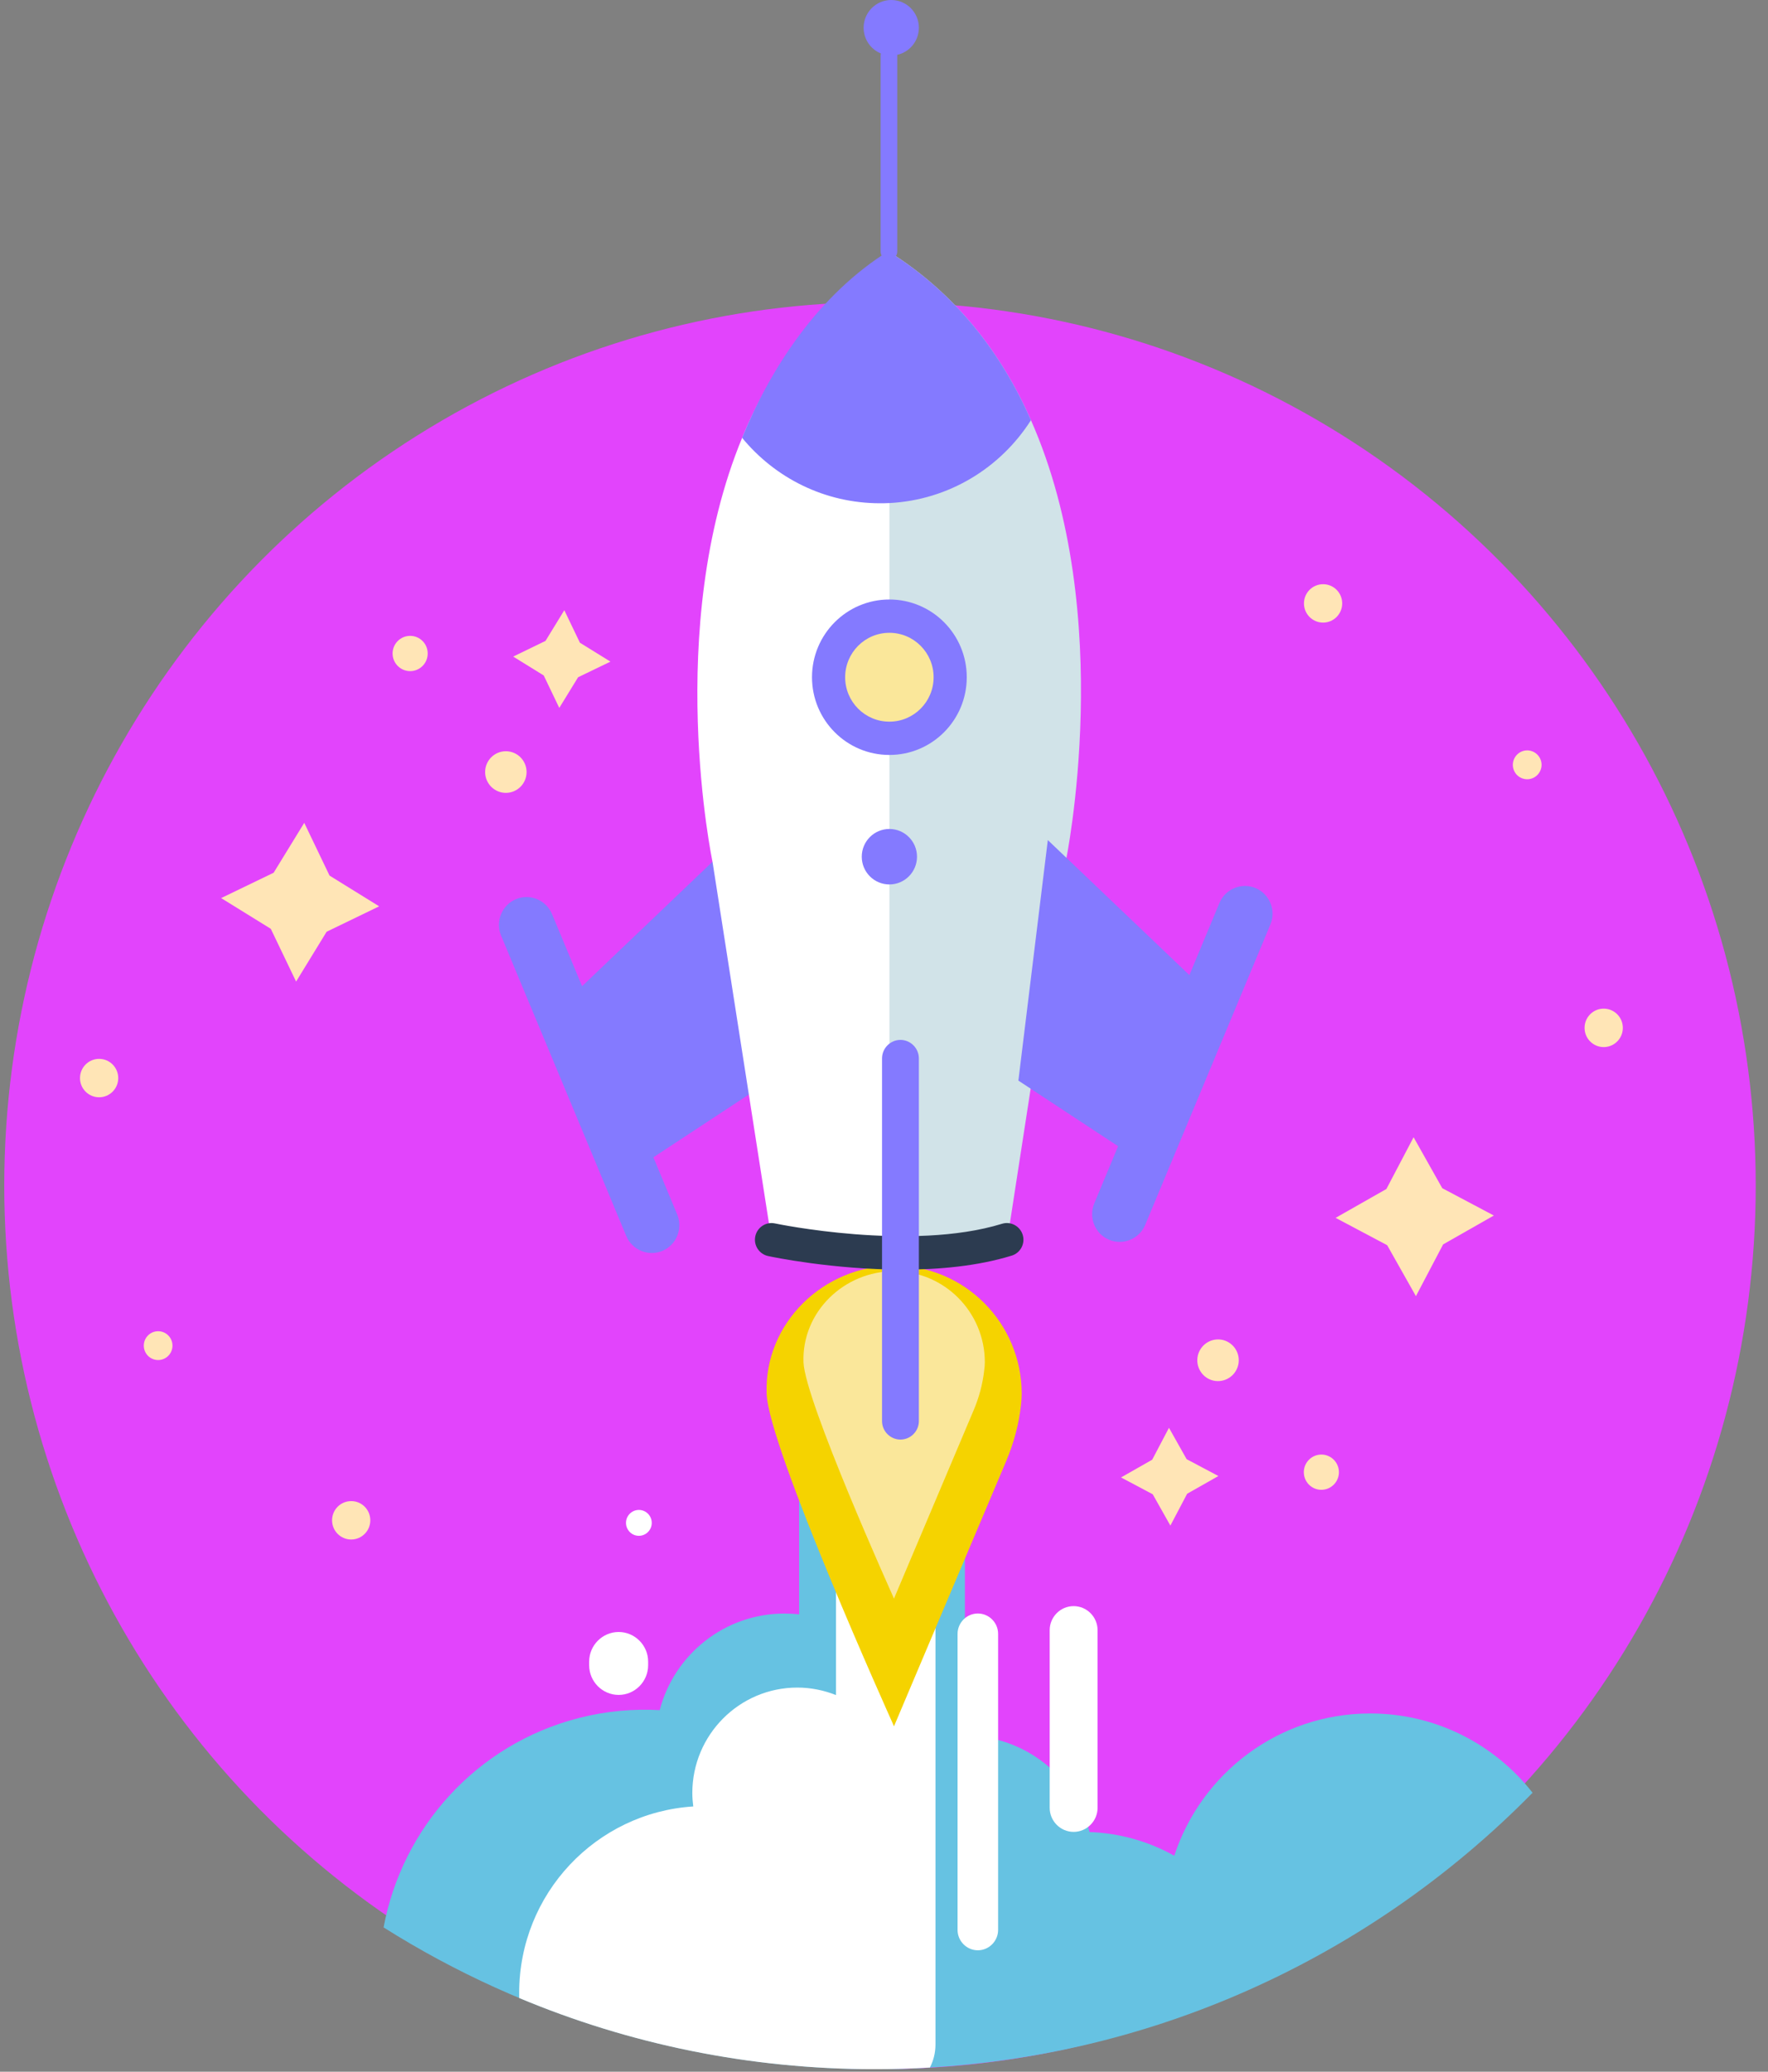<svg width="105" height="123" viewBox="0 0 105 123" fill="none" xmlns="http://www.w3.org/2000/svg">
<rect x="0" y="0" width="105" height="123" fill="#808080" stroke="none"/>
<ellipse cx="52.262" cy="70.392" rx="52.009" ry="52.458" fill="#E244FC"/>
<mask id="mask0_182_143" style="mask-type:alpha" maskUnits="userSpaceOnUse" x="0" y="18" width="105" height="105">
<circle cx="52.262" cy="70.588" r="52.262" fill="#40533E"/>
</mask>
<g mask="url(#mask0_182_143)">
</g>
<g clip-path="url(#clip0_182_143)">
<path d="M19.572 51.986L22.518 53.81L19.398 55.319L17.585 58.278L16.082 55.145L13.133 53.321L16.252 51.815L18.069 48.853L19.572 51.986Z" fill="#FFE5B6"/>
<path d="M31.273 45.838C31.273 46.522 30.72 47.074 30.042 47.074C29.364 47.074 28.811 46.519 28.811 45.838C28.811 45.154 29.364 44.602 30.042 44.602C30.72 44.602 31.273 45.154 31.273 45.838Z" fill="#FFE5B6"/>
<path d="M24.359 39.846C24.935 39.846 25.401 39.377 25.401 38.799C25.401 38.22 24.935 37.752 24.359 37.752C23.783 37.752 23.316 38.22 23.316 38.799C23.316 39.377 23.783 39.846 24.359 39.846Z" fill="#FFE5B6"/>
<path d="M5.887 65.147C6.514 65.147 7.022 64.637 7.022 64.007C7.022 63.377 6.514 62.867 5.887 62.867C5.259 62.867 4.751 63.377 4.751 64.007C4.751 64.637 5.259 65.147 5.887 65.147Z" fill="#FFE5B6"/>
<path d="M9.392 80.748C9.862 80.748 10.243 80.365 10.243 79.892C10.243 79.42 9.862 79.037 9.392 79.037C8.921 79.037 8.54 79.42 8.54 79.892C8.54 80.365 8.921 80.748 9.392 80.748Z" fill="#FFE5B6"/>
<path d="M21.992 90.263C21.992 90.893 21.484 91.403 20.857 91.403C20.229 91.403 19.721 90.893 19.721 90.263C19.721 89.633 20.229 89.123 20.857 89.123C21.481 89.12 21.992 89.63 21.992 90.263Z" fill="#FFE5B6"/>
<path d="M34.44 38.159L36.254 39.282L34.333 40.209L33.215 42.03L32.292 40.104L30.478 38.982L32.397 38.051L33.514 36.23L34.44 38.159Z" fill="#FFE5B6"/>
<path d="M82.383 73.93L79.321 72.306L82.336 70.593L83.952 67.52L85.655 70.545L88.718 72.168L85.706 73.882L84.09 76.955L82.383 73.93Z" fill="#FFE5B6"/>
<path d="M71.109 80.844C71.065 80.162 71.579 79.574 72.257 79.526C72.935 79.481 73.521 79.997 73.566 80.678C73.611 81.36 73.097 81.948 72.418 81.996C71.74 82.044 71.154 81.525 71.109 80.844Z" fill="#FFE5B6"/>
<path d="M77.435 87.475C77.396 86.899 77.833 86.401 78.406 86.362C78.98 86.323 79.476 86.761 79.515 87.337C79.554 87.913 79.118 88.411 78.544 88.45C77.97 88.489 77.474 88.054 77.435 87.475Z" fill="#FFE5B6"/>
<path d="M94.109 61.103C94.067 60.472 94.542 59.929 95.166 59.887C95.794 59.845 96.335 60.322 96.376 60.95C96.418 61.58 95.943 62.123 95.319 62.165C94.691 62.207 94.15 61.73 94.109 61.103Z" fill="#FFE5B6"/>
<path d="M89.848 45.466C89.818 44.995 90.173 44.587 90.642 44.553C91.112 44.523 91.518 44.881 91.551 45.352C91.581 45.823 91.225 46.231 90.756 46.264C90.284 46.294 89.877 45.937 89.848 45.466Z" fill="#FFE5B6"/>
<path d="M78.577 36.965C79.204 36.965 79.712 36.455 79.712 35.825C79.712 35.195 79.204 34.685 78.577 34.685C77.95 34.685 77.441 35.195 77.441 35.825C77.441 36.455 77.95 36.965 78.577 36.965Z" fill="#FFE5B6"/>
<path d="M68.459 88.717L66.577 87.718L68.429 86.664L69.424 84.771L70.473 86.634L72.359 87.634L70.503 88.687L69.508 90.577L68.459 88.717Z" fill="#FFE5B6"/>
<path d="M91.019 106.439C81.069 116.569 67.237 122.85 51.947 122.85C41.232 122.85 31.231 119.765 22.781 114.433C23.875 108.56 28.252 103.564 34.401 101.995C36.003 101.587 37.611 101.446 39.179 101.533C40.04 98.235 43.028 95.799 46.587 95.799C46.883 95.799 47.175 95.814 47.459 95.847V83.49C47.459 81.314 49.231 79.535 51.398 79.535H53.367C55.533 79.535 57.305 81.314 57.305 83.49V103.048C60.861 103.048 63.843 105.476 64.709 108.771C66.448 108.834 68.175 109.302 69.738 110.178C71.349 105.272 75.95 101.731 81.376 101.731C85.291 101.731 88.772 103.573 91.019 106.439Z" fill="#66C2E2"/>
<path d="M55.557 86.019V121.394C55.557 121.883 55.437 122.345 55.225 122.753C54.138 122.819 53.047 122.852 51.947 122.852C44.468 122.852 37.336 121.349 30.837 118.627C30.834 118.525 30.834 118.423 30.834 118.321C30.834 112.431 35.403 107.621 41.172 107.252C41.14 106.991 41.116 106.727 41.116 106.457C41.116 103 43.91 100.194 47.352 100.194C48.161 100.194 48.935 100.356 49.65 100.639V86.022C49.65 84.39 50.979 83.055 52.605 83.055C54.227 83.052 55.557 84.387 55.557 86.019Z" fill="white"/>
<path d="M58.073 115.792C57.413 115.792 56.869 115.249 56.869 114.583V97.005C56.869 96.342 57.41 95.796 58.073 95.796C58.736 95.796 59.277 96.339 59.277 97.005V114.583C59.277 115.246 58.733 115.792 58.073 115.792Z" fill="white"/>
<path d="M63.762 108.762C62.979 108.762 62.34 108.12 62.34 107.334V96.786C62.34 96 62.979 95.358 63.762 95.358C64.545 95.358 65.184 96 65.184 96.786V107.334C65.184 108.117 64.545 108.762 63.762 108.762Z" fill="white"/>
<path d="M36.741 100.63C35.779 100.63 34.99 99.838 34.99 98.871V98.652C34.99 97.686 35.779 96.894 36.741 96.894C37.703 96.894 38.492 97.686 38.492 98.652V98.871C38.489 99.841 37.703 100.63 36.741 100.63Z" fill="white"/>
<path d="M37.942 91.184C37.521 91.184 37.177 90.839 37.177 90.416C37.177 89.993 37.521 89.647 37.942 89.647C38.364 89.647 38.707 89.993 38.707 90.416C38.71 90.836 38.364 91.184 37.942 91.184Z" fill="white"/>
<path d="M60.678 82.749C60.678 78.548 57.287 75.142 53.104 75.142C48.92 75.142 45.377 78.551 45.529 82.749C45.645 85.971 52.984 102.244 52.984 102.244L53.092 102.496L53.199 102.244L59.749 86.767C60.203 85.695 60.511 84.567 60.636 83.412C60.663 83.172 60.678 82.944 60.678 82.749Z" fill="#F5D300"/>
<path d="M58.488 80.88C58.488 77.894 56.077 75.473 53.104 75.473C50.13 75.473 47.612 77.894 47.719 80.88C47.803 83.169 53.017 94.737 53.017 94.737L53.092 94.917L53.166 94.737L57.822 83.734C58.144 82.974 58.362 82.17 58.452 81.348C58.476 81.18 58.488 81.018 58.488 80.88Z" fill="#FAE79A"/>
<path d="M63.293 51.158L59.791 73.822L52.79 74.044V14.94C56.827 17.467 59.495 21.032 61.228 24.948C66.35 36.518 63.293 51.158 63.293 51.158Z" fill="#D1E3E8"/>
<path d="M42.974 50.534L34.222 58.885L38.379 68.991L44.725 64.817L42.974 50.534Z" fill="#847AFF"/>
<path d="M39.341 74.266C38.507 74.617 37.542 74.218 37.192 73.381L29.758 55.545C29.408 54.708 29.806 53.738 30.637 53.387C31.47 53.036 32.435 53.435 32.785 54.273L40.219 72.108C40.569 72.946 40.171 73.915 39.341 74.266Z" fill="#847AFF"/>
<path d="M62.229 49.877L70.984 58.225L66.825 68.331L60.481 64.157L62.229 49.877Z" fill="#847AFF"/>
<path d="M65.866 73.606C66.699 73.957 67.664 73.558 68.014 72.721L75.448 54.885C75.798 54.048 75.4 53.079 74.57 52.728C73.736 52.377 72.771 52.776 72.421 53.613L64.987 71.449C64.638 72.286 65.032 73.258 65.866 73.606Z" fill="#847AFF"/>
<path d="M52.823 15.378V73.825H52.793L45.819 73.603L42.32 51.191C42.32 51.191 39.391 37.313 44.077 25.989C45.789 21.845 48.523 18.046 52.793 15.396C52.802 15.393 52.811 15.384 52.823 15.378Z" fill="white"/>
<path d="M53.606 75.38C49.47 75.38 45.843 74.624 45.616 74.573C45.084 74.458 44.743 73.933 44.857 73.399C44.97 72.865 45.493 72.523 46.025 72.637C46.106 72.655 54.105 74.32 59.507 72.658C60.027 72.496 60.577 72.793 60.738 73.315C60.897 73.837 60.604 74.389 60.084 74.549C58.061 75.173 55.763 75.38 53.606 75.38Z" fill="#2C3B50"/>
<path d="M61.228 24.947C59.432 27.768 56.358 29.685 52.82 29.868H52.79C52.62 29.877 52.446 29.88 52.27 29.88C48.968 29.88 46.022 28.368 44.071 25.991C45.783 21.847 48.574 17.509 52.844 14.859L52.787 14.94C56.83 17.47 59.498 21.031 61.228 24.947Z" fill="#847AFF"/>
<path d="M52.82 44.823C55.358 44.823 57.415 42.757 57.415 40.208C57.415 37.66 55.358 35.593 52.82 35.593C50.282 35.593 48.224 37.66 48.224 40.208C48.224 42.757 50.282 44.823 52.82 44.823Z" fill="#847AFF"/>
<path d="M54.46 50.864C54.46 51.773 53.725 52.511 52.82 52.511C51.914 52.511 51.179 51.773 51.179 50.864C51.179 49.955 51.914 49.217 52.82 49.217C53.725 49.217 54.46 49.955 54.46 50.864Z" fill="#847AFF"/>
<path d="M53.477 85.47C52.877 85.47 52.383 84.975 52.383 84.372V62.84C52.383 62.236 52.877 61.741 53.477 61.741C54.078 61.741 54.571 62.236 54.571 62.84V84.372C54.571 84.975 54.078 85.47 53.477 85.47Z" fill="#847AFF"/>
<path d="M52.82 42.846C54.27 42.846 55.446 41.666 55.446 40.209C55.446 38.752 54.27 37.571 52.82 37.571C51.369 37.571 50.193 38.752 50.193 40.209C50.193 41.666 51.369 42.846 52.82 42.846Z" fill="#FAE79A"/>
<path d="M52.793 15.436C52.521 15.436 52.3 15.213 52.3 14.94V3.295C52.3 3.022 52.521 2.8 52.793 2.8C53.065 2.8 53.286 3.022 53.286 3.295V14.94C53.283 15.213 53.065 15.436 52.793 15.436Z" fill="#847AFF"/>
<path d="M54.571 1.647C54.571 2.557 53.836 3.295 52.93 3.295C52.025 3.295 51.29 2.557 51.29 1.647C51.29 0.738 52.025 0 52.93 0C53.836 0 54.571 0.738 54.571 1.647Z" fill="#847AFF"/>
</g>
<defs>
<clipPath id="clip0_182_143">
<rect width="91.628" height="122.85" fill="white" transform="translate(4.751)"/>
</clipPath>
</defs>
</svg>
